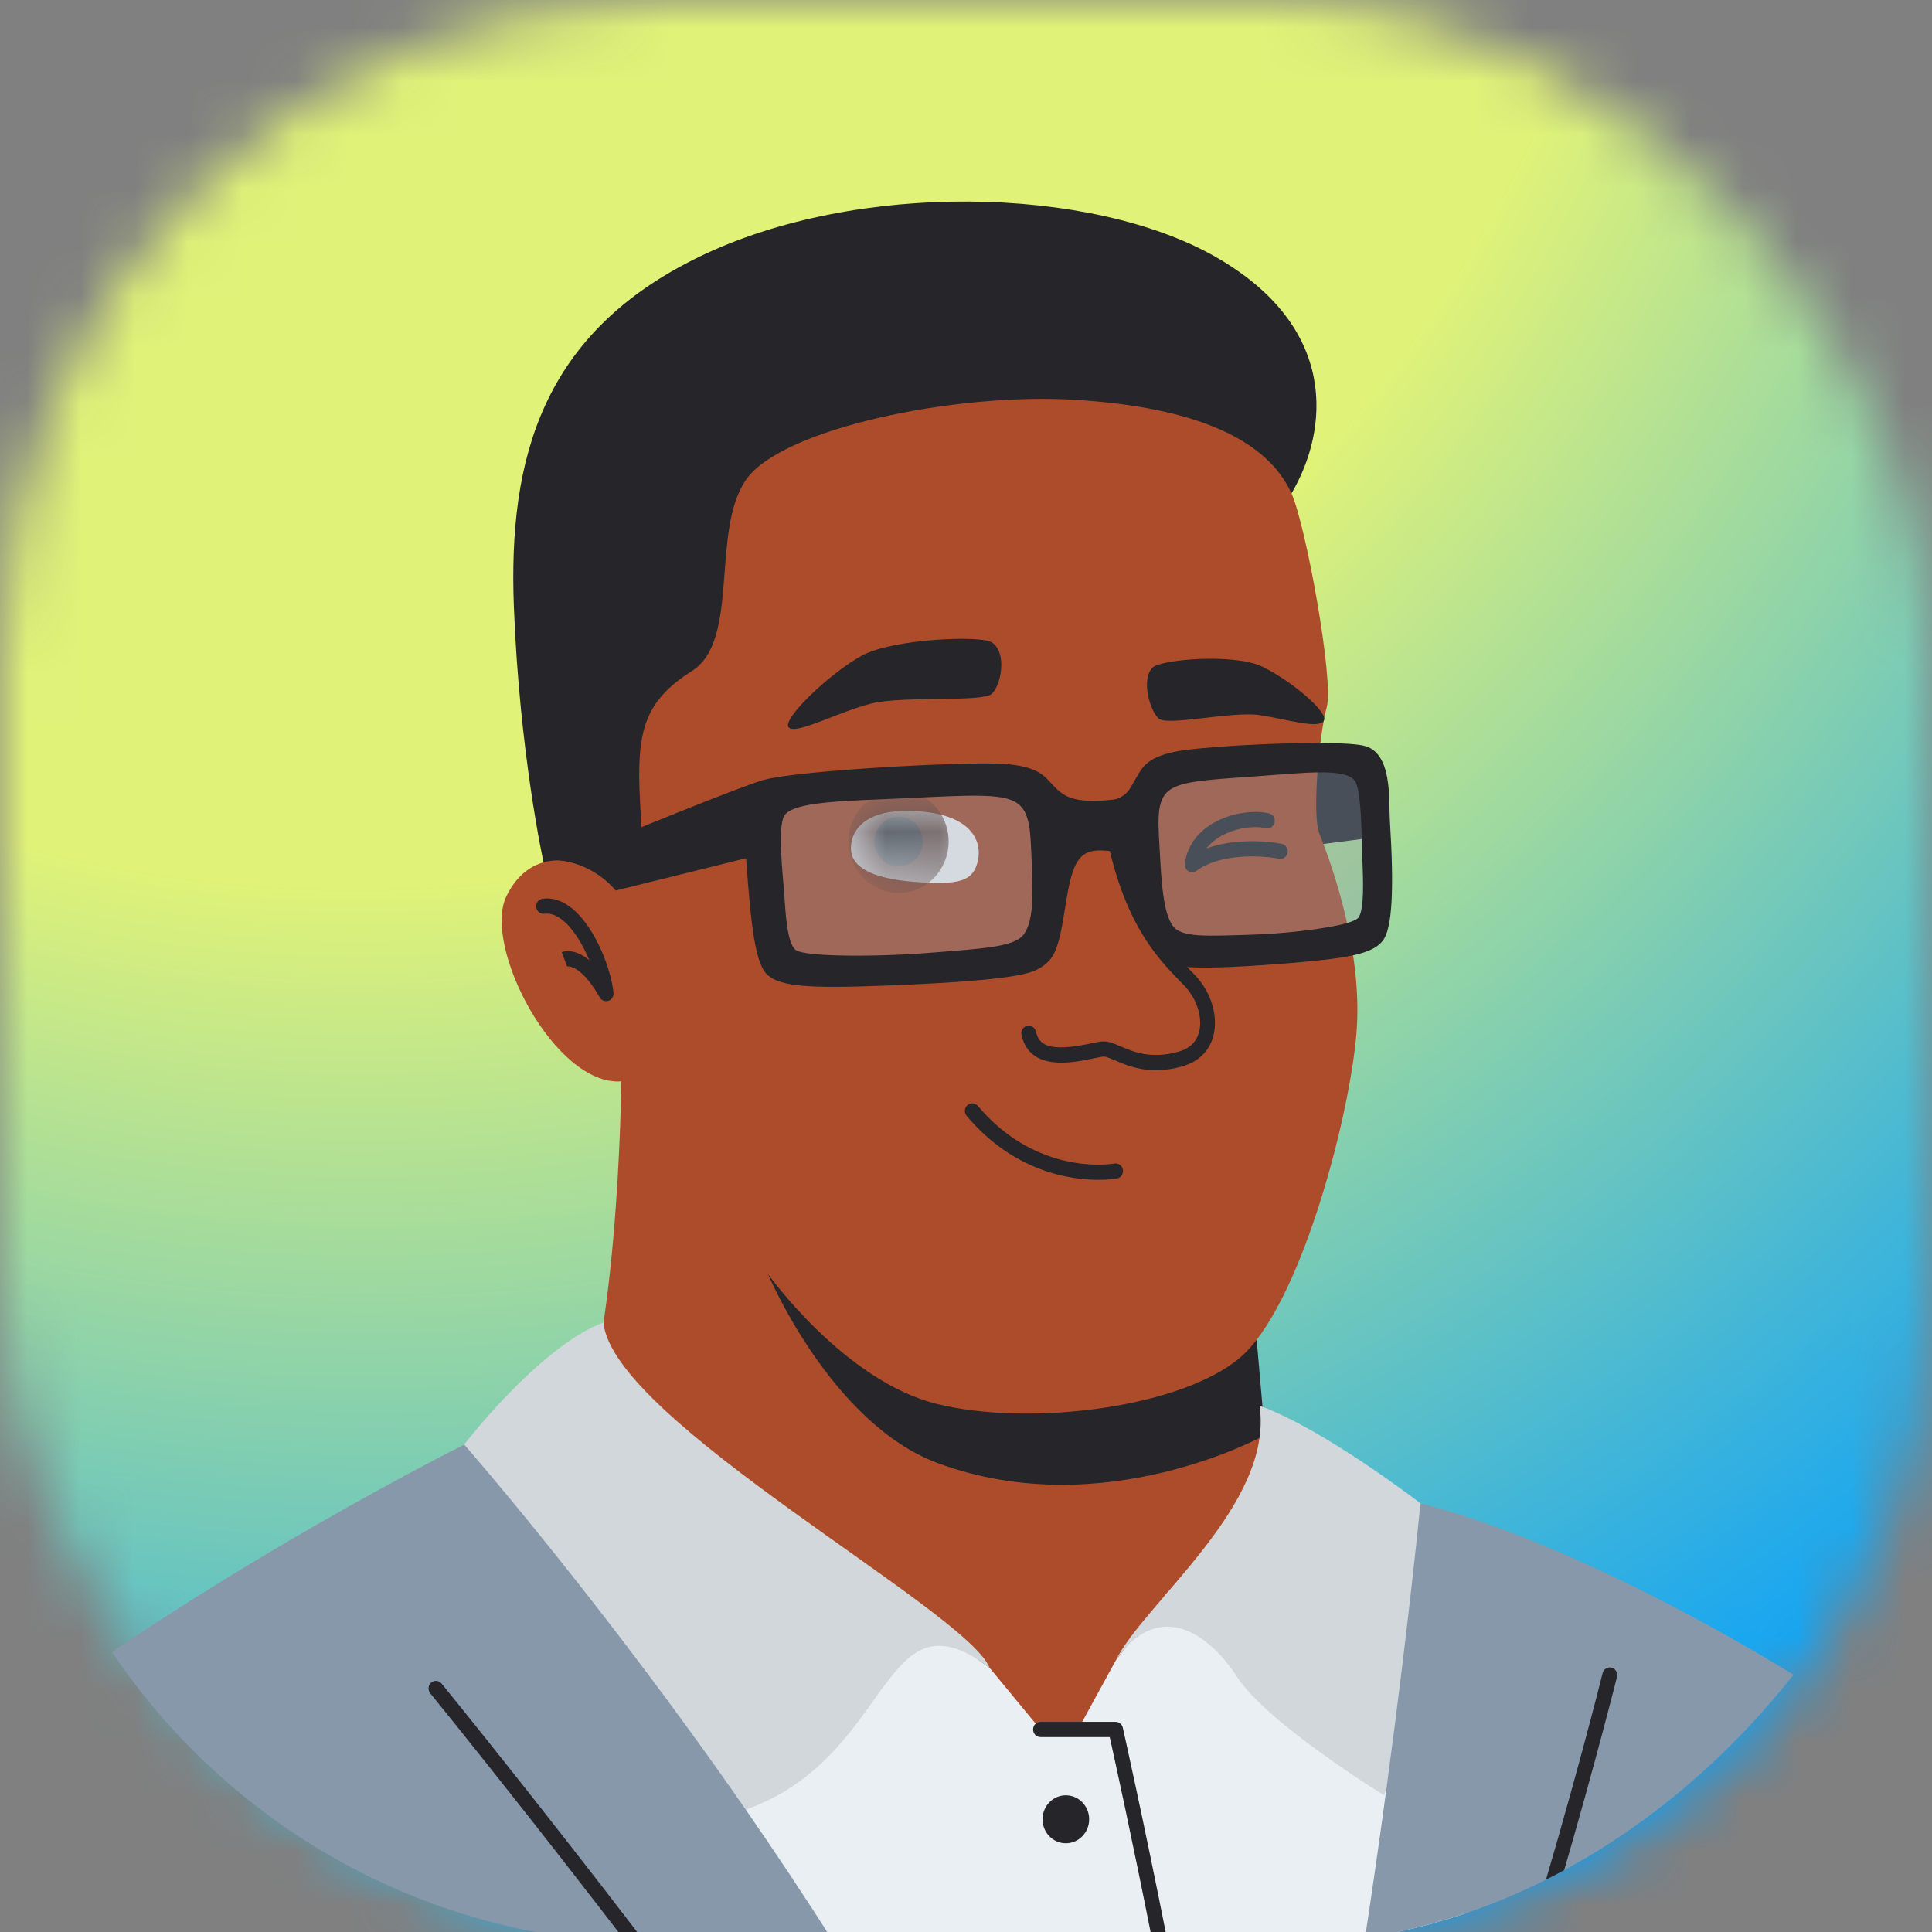 <svg width="36" height="36" viewBox="0 0 36 36" fill="none" xmlns="http://www.w3.org/2000/svg">
<rect x="0" y="0" width="36" height="36" fill="#808080" stroke="none"/>
<mask id="mask0_2621_45373" style="mask-type:luminance" maskUnits="userSpaceOnUse" x="0" y="0" width="36" height="36">
<rect width="36.039" height="36.217" rx="12.283" fill="white"/>
</mask>
<g mask="url(#mask0_2621_45373)">
<rect width="36.039" height="36.217" fill="url(#paint0_radial_2621_45373)"/>
</g>
<g clip-path="url(#clip0_2621_45373)">
<path d="M11.581 19.821C11.581 19.821 11.581 24.631 10.716 26.908L18.117 34.466L24.238 28.384C24.238 28.384 23.126 27.157 23.385 23.262L11.581 19.821H11.581Z" fill="#AD4C2A"/>
<path d="M20.087 32.225L20.099 32.367L20.109 32.486L20.204 33.627L20.244 34.109L20.421 36.217H27.18L28.7 29.039L26.468 28.011L23.599 29.018L21.761 29.664L20.949 30.733L20.788 30.945L20.165 32.084L20.087 32.225Z" fill="#EAEFF3"/>
<path d="M7.188 29.736L8.056 31.338L8.487 32.135L10.697 36.218H21.625C21.161 33.88 20.788 32.226 20.788 32.226H19.387L19.298 32.118L18.441 31.079L18.288 30.969L17.562 30.448L12.04 28.26L8.649 26.917L7.188 29.736Z" fill="#EAEFF3"/>
<path d="M19.25 32.226C19.25 32.304 19.311 32.368 19.387 32.368H20.678C20.768 32.772 21.093 34.251 21.483 36.218H21.764C21.305 33.896 20.932 32.239 20.922 32.194C20.908 32.13 20.852 32.084 20.788 32.084H19.387C19.354 32.084 19.323 32.097 19.299 32.118C19.269 32.143 19.25 32.182 19.25 32.226Z" fill="#26252A"/>
<path d="M25.792 15.58L24.359 15.765L24.117 14.226H25.398L25.792 15.58Z" fill="#26252A"/>
<path d="M24.065 9.194C24.757 8.02 24.958 6.099 22.644 4.783C20.33 3.467 15.973 3.36 13.033 4.783C10.094 6.206 9.471 8.554 9.575 11.293C9.679 14.031 10.128 16.068 10.128 16.068L11.858 17.304L14.935 9.052L24.065 9.194V9.194Z" fill="#26252A"/>
<path d="M23.571 26.741C23.571 26.741 20.58 28.411 17.477 27.264C15.479 26.525 14.312 23.742 14.312 23.742L23.347 24.169L23.571 26.741H23.571Z" fill="#26252A"/>
<path d="M14.312 23.742C14.312 23.742 15.73 25.734 17.459 26.161C19.189 26.588 21.989 26.232 23.096 25.307C24.203 24.382 25.137 20.897 25.275 19.261C25.413 17.624 24.722 15.881 24.583 15.526C24.445 15.17 24.583 13.676 24.722 13.178C24.86 12.68 24.332 9.786 24.065 9.194C23.615 8.198 22.301 7.593 20.053 7.451C17.805 7.309 14.554 7.985 13.897 8.945C13.24 9.906 13.793 11.933 12.895 12.502C11.995 13.071 11.857 13.641 11.926 14.921C11.995 16.202 11.926 16.45 11.476 16.593C10.854 15.881 9.886 15.775 9.436 16.7C8.986 17.625 10.335 20.239 11.577 20.15L14.312 23.742H14.312Z" fill="#AD4C2A"/>
<path d="M20.469 21.984C20.668 21.984 20.794 21.963 20.811 21.96C20.886 21.947 20.937 21.873 20.924 21.796C20.911 21.719 20.84 21.668 20.765 21.681C20.706 21.691 19.32 21.914 18.221 20.607C18.171 20.548 18.084 20.542 18.026 20.593C17.969 20.644 17.963 20.734 18.012 20.793C18.889 21.834 19.938 21.984 20.469 21.984Z" fill="#26252A"/>
<path d="M18.48 11.969C18.282 11.837 16.647 11.898 16.059 12.217C15.471 12.537 14.57 13.396 14.693 13.551C14.817 13.706 15.64 13.254 16.25 13.106C16.838 12.964 18.307 13.089 18.48 12.929C18.653 12.768 18.774 12.164 18.48 11.968L18.48 11.969Z" fill="#26252A"/>
<path d="M21.476 12.44C21.624 12.288 22.992 12.169 23.521 12.422C24.049 12.676 24.769 13.278 24.666 13.433C24.562 13.588 23.997 13.405 23.472 13.325C22.965 13.248 21.757 13.532 21.594 13.392C21.43 13.252 21.255 12.666 21.476 12.44Z" fill="#26252A"/>
<path d="M11.295 18.655C11.309 18.655 11.323 18.653 11.338 18.648C11.399 18.628 11.438 18.566 11.432 18.5C11.39 18.072 11.1 17.289 10.663 16.93C10.484 16.784 10.299 16.721 10.111 16.746C10.036 16.755 9.982 16.826 9.991 16.904C10.001 16.981 10.07 17.036 10.145 17.027C10.256 17.012 10.372 17.055 10.491 17.152C10.689 17.315 10.861 17.603 10.981 17.892C10.701 17.662 10.498 17.729 10.467 17.741L10.566 18.005C10.566 18.005 10.564 18.006 10.559 18.008C10.562 18.007 10.814 17.95 11.176 18.585C11.202 18.629 11.247 18.655 11.295 18.655L11.295 18.655Z" fill="#26252A"/>
<path d="M22.215 16.254C22.243 16.254 22.272 16.245 22.297 16.226C22.698 15.92 23.435 15.925 23.831 16.002C23.906 16.017 23.978 15.966 23.993 15.89C24.007 15.813 23.958 15.739 23.883 15.724C23.578 15.664 22.972 15.627 22.48 15.811C22.527 15.748 22.587 15.69 22.659 15.639C22.948 15.431 23.352 15.377 23.585 15.432C23.659 15.45 23.733 15.402 23.75 15.326C23.767 15.25 23.72 15.173 23.646 15.156C23.348 15.086 22.859 15.149 22.501 15.406C22.259 15.58 22.112 15.818 22.078 16.094C22.071 16.15 22.098 16.206 22.145 16.234C22.167 16.247 22.191 16.254 22.215 16.254L22.215 16.254Z" fill="#26252A"/>
<path d="M18.219 16.046C18.132 16.424 17.879 16.494 17.047 16.433C16.214 16.371 15.893 16.141 15.86 15.866C15.827 15.591 15.993 15.057 17.049 15.113C18.105 15.168 18.305 15.672 18.22 16.046L18.219 16.046Z" fill="white"/>
<mask id="mask1_2621_45373" style="mask-type:luminance" maskUnits="userSpaceOnUse" x="15" y="15" width="4" height="2">
<path d="M18.219 16.046C18.132 16.424 17.879 16.494 17.047 16.433C16.214 16.371 15.893 16.141 15.86 15.866C15.827 15.591 15.993 15.057 17.049 15.113C18.105 15.168 18.305 15.672 18.22 16.046L18.219 16.046Z" fill="white"/>
</mask>
<g mask="url(#mask1_2621_45373)">
<path d="M16.744 16.639C16.229 16.639 15.812 16.21 15.812 15.68C15.812 15.151 16.229 14.721 16.744 14.721C17.259 14.721 17.676 15.151 17.676 15.68C17.676 16.21 17.259 16.639 16.744 16.639Z" fill="#512E24"/>
<path d="M16.744 16.144C16.495 16.144 16.293 15.937 16.293 15.68C16.293 15.424 16.495 15.216 16.744 15.216C16.993 15.216 17.195 15.424 17.195 15.68C17.195 15.937 16.993 16.144 16.744 16.144Z" fill="#26252A"/>
</g>
<path d="M18.44 31.078C16.327 29.478 16.69 32.999 13.551 33.826L8.649 26.917C8.649 26.917 10.055 25.087 11.245 24.642C11.399 26.463 18.025 30.012 18.44 31.078H18.44Z" fill="#D1D7DB"/>
<path d="M20.788 30.945C21.541 29.825 22.474 30.358 23.045 31.239C23.616 32.119 25.792 33.453 25.792 33.453C25.792 33.453 26.598 30.812 26.468 28.011C26.468 28.011 24.651 26.613 23.47 26.195C23.745 28.037 21.307 29.878 20.788 30.945L20.788 30.945Z" fill="#D1D7DB"/>
<path d="M19.86 34.347C19.62 34.347 19.426 34.147 19.426 33.9C19.426 33.653 19.62 33.453 19.86 33.453C20.1 33.453 20.295 33.653 20.295 33.9C20.295 34.147 20.1 34.347 19.86 34.347Z" fill="#26252A"/>
<path d="M0.001 32.312V36.218H15.552C15.006 35.354 14.447 34.516 13.896 33.72C11.219 29.858 8.71 26.986 8.651 26.918C8.65 26.917 8.65 26.917 8.65 26.917C5.894 28.324 2.351 30.431 0.001 32.312Z" fill="#8798AA"/>
<path d="M25.419 36.217H35.212V32.414C33.818 31.327 29.619 28.813 26.468 28.011C26.468 28.011 26.259 30.182 25.841 33.279C25.719 34.189 25.578 35.179 25.419 36.217Z" fill="#8798AA"/>
<path d="M33.426 36.218H33.714C34.259 34.493 34.77 33.402 34.974 33.318C35.045 33.289 35.079 33.206 35.051 33.134C35.023 33.061 34.942 33.025 34.871 33.055C34.768 33.097 34.491 33.211 33.847 34.977C33.679 35.438 33.529 35.895 33.426 36.218Z" fill="#26252A"/>
<path d="M8.018 31.553C8.03 31.568 8.198 31.775 8.488 32.135C9.112 32.913 10.299 34.405 11.689 36.217H12.039C9.939 33.472 8.268 31.419 8.228 31.371C8.185 31.318 8.113 31.306 8.056 31.338C8.048 31.343 8.041 31.348 8.034 31.354C7.976 31.404 7.969 31.494 8.018 31.553Z" fill="#26252A"/>
<path d="M28.453 36.217H28.741C29.59 33.414 30.119 31.289 30.13 31.247C30.148 31.171 30.104 31.094 30.03 31.075C29.956 31.055 29.881 31.101 29.862 31.177C29.852 31.22 29.314 33.382 28.453 36.217Z" fill="#26252A"/>
<path d="M21.004 16.212L21.085 16.168C21.081 16.159 21.073 16.145 21.063 16.128L20.985 16.178L21.004 16.212Z" fill="#26252A"/>
<g opacity="0.36">
<path d="M21.782 17.698L25.604 17.435L25.398 14.226L21.372 14.618L21.782 17.698Z" fill="#8798AA"/>
</g>
<path d="M20.347 14.965C20.546 14.957 20.688 14.932 20.791 14.894C21.032 14.808 21.069 14.659 21.153 14.525C21.272 14.332 21.333 14.12 21.901 14.006C22.314 13.922 23.675 13.84 24.604 13.845H24.604C24.955 13.846 25.244 13.86 25.398 13.892C25.956 14.005 25.875 14.909 25.898 15.283C25.979 16.574 25.945 17.304 25.764 17.532C25.668 17.653 25.509 17.736 25.213 17.801C24.952 17.858 24.583 17.901 24.056 17.944C23.261 18.009 22.559 18.048 22.122 18.02H22.122C22.041 18.014 21.97 18.007 21.908 17.997C21.832 17.984 21.771 17.968 21.728 17.947C21.694 17.93 21.662 17.913 21.632 17.894C21.525 17.825 21.451 17.735 21.382 17.558C21.332 17.43 21.284 17.258 21.229 17.015C21.223 16.986 21.216 16.957 21.209 16.925C21.146 16.642 21.094 16.411 21.034 16.235C21.033 16.223 21.031 16.211 21.028 16.199C21.026 16.185 21.023 16.171 21.02 16.156C21.008 16.1 20.992 16.045 20.973 15.991C20.924 15.853 20.853 15.723 20.767 15.606C20.74 15.571 20.712 15.537 20.683 15.503C20.653 15.469 20.621 15.437 20.588 15.406C20.504 15.325 20.411 15.255 20.313 15.196L20.348 14.965H20.347ZM23.29 17.418C23.921 17.4 24.721 17.31 25.101 17.199C25.211 17.167 25.286 17.133 25.312 17.099C25.428 16.947 25.398 16.369 25.386 16.003C25.382 15.907 25.38 15.777 25.376 15.634C25.365 15.228 25.341 14.713 25.254 14.563C25.174 14.425 24.912 14.387 24.55 14.392C24.426 14.394 24.29 14.401 24.146 14.411C23.906 14.426 23.642 14.449 23.369 14.468C22.452 14.533 21.956 14.557 21.746 14.761C21.537 14.965 21.583 15.367 21.616 15.961C21.648 16.556 21.692 17.026 21.852 17.251C22.014 17.474 22.478 17.442 23.29 17.418Z" fill="#26252A"/>
<path d="M20.724 15.397C21.062 17.238 21.753 17.831 22.177 18.278C22.601 18.726 22.678 19.541 21.995 19.734C21.205 19.956 20.802 19.547 20.569 19.547C20.335 19.547 19.324 19.947 19.168 19.253L20.724 15.397Z" fill="#AD4C2A"/>
<path d="M21.538 19.942C21.685 19.942 21.849 19.922 22.031 19.87C22.33 19.786 22.535 19.585 22.609 19.304C22.705 18.943 22.57 18.491 22.276 18.18C22.243 18.145 22.21 18.111 22.175 18.075C21.748 17.634 21.164 17.031 20.86 15.371C20.846 15.294 20.773 15.243 20.699 15.258C20.624 15.272 20.575 15.347 20.589 15.423C20.909 17.169 21.553 17.834 21.979 18.275C22.014 18.31 22.047 18.344 22.078 18.377C22.304 18.616 22.413 18.966 22.343 19.23C22.294 19.415 22.165 19.539 21.959 19.597C21.449 19.74 21.12 19.6 20.88 19.497C20.765 19.448 20.666 19.405 20.569 19.405C20.507 19.405 20.425 19.422 20.312 19.446C19.549 19.605 19.36 19.478 19.303 19.221C19.285 19.145 19.211 19.098 19.137 19.115C19.063 19.133 19.017 19.209 19.034 19.285C19.188 19.97 19.985 19.804 20.368 19.723C20.45 19.706 20.535 19.688 20.569 19.688C20.611 19.688 20.691 19.722 20.775 19.758C20.956 19.836 21.203 19.942 21.539 19.942L21.538 19.942Z" fill="#26252A"/>
<g opacity="0.36">
<path d="M14.347 14.618H19.239V17.891H14.347V14.618Z" fill="#8798AA"/>
</g>
<path d="M11.947 15.415C12.184 15.319 12.43 15.219 12.671 15.123C13.381 14.839 14.036 14.585 14.237 14.531C14.913 14.352 17.948 14.191 18.657 14.232C19.367 14.271 19.465 14.472 19.634 14.645C19.803 14.819 19.984 14.995 20.791 14.894L21.024 16.064C21.021 16.057 21.017 16.05 21.013 16.044C21.001 16.025 20.988 16.007 20.972 15.991C20.937 15.954 20.891 15.923 20.832 15.899H20.832C20.789 15.881 20.739 15.868 20.68 15.859C20.639 15.853 20.593 15.849 20.543 15.848H20.543C20.514 15.847 20.483 15.848 20.45 15.848C20.023 15.865 19.951 16.255 19.832 17.006C19.713 17.757 19.621 17.913 19.309 18.074C18.998 18.233 17.844 18.314 16.456 18.367C15.069 18.42 14.563 18.38 14.317 18.18C14.07 17.98 13.995 17.265 13.902 15.992L12.188 16.417L11.476 16.593C11.476 16.593 11.474 16.59 11.472 16.588C11.46 16.572 11.421 16.526 11.356 16.467C11.353 16.464 11.35 16.461 11.348 16.459C11.343 16.454 11.338 16.45 11.334 16.446C11.334 16.446 11.333 16.445 11.333 16.445C11.33 16.442 11.327 16.439 11.324 16.437C11.156 16.289 10.855 16.083 10.439 16.034C10.471 16.02 11.16 15.734 11.947 15.415ZM19.226 16.112C19.199 15.525 19.212 15.126 18.933 14.952C18.654 14.779 18.042 14.819 16.911 14.872C15.78 14.926 14.77 14.926 14.611 15.205C14.489 15.418 14.584 16.273 14.611 16.633C14.637 16.993 14.662 17.563 14.822 17.698C14.982 17.833 16.338 17.833 17.336 17.753C18.334 17.673 18.906 17.647 19.079 17.407C19.204 17.234 19.239 16.944 19.239 16.578C19.239 16.433 19.233 16.278 19.226 16.112Z" fill="#26252A"/>
<path d="M0.001 33.718V34.009C0.603 33.901 1.329 33.856 2.147 33.967C4.456 34.279 6.107 35.731 6.603 36.217H6.983C6.978 36.206 6.97 36.195 6.962 36.185C6.885 36.099 5.056 34.075 2.183 33.686C1.361 33.574 0.628 33.61 0.001 33.718Z" fill="#26252A"/>
</g>
<defs>
<radialGradient id="paint0_radial_2621_45373" cx="0" cy="0" r="1" gradientUnits="userSpaceOnUse" gradientTransform="translate(6.052 -9.276) rotate(50.694) scale(50.398 50.349)">
<stop offset="0.515" stop-color="#E0F278"/>
<stop offset="1" stop-color="#009DFF"/>
</radialGradient>
<clipPath id="clip0_2621_45373">
<rect width="36.217" height="36.217" rx="12.283" transform="matrix(-1 0 0 1 36.218 0)" fill="white"/>
</clipPath>
</defs>
</svg>
